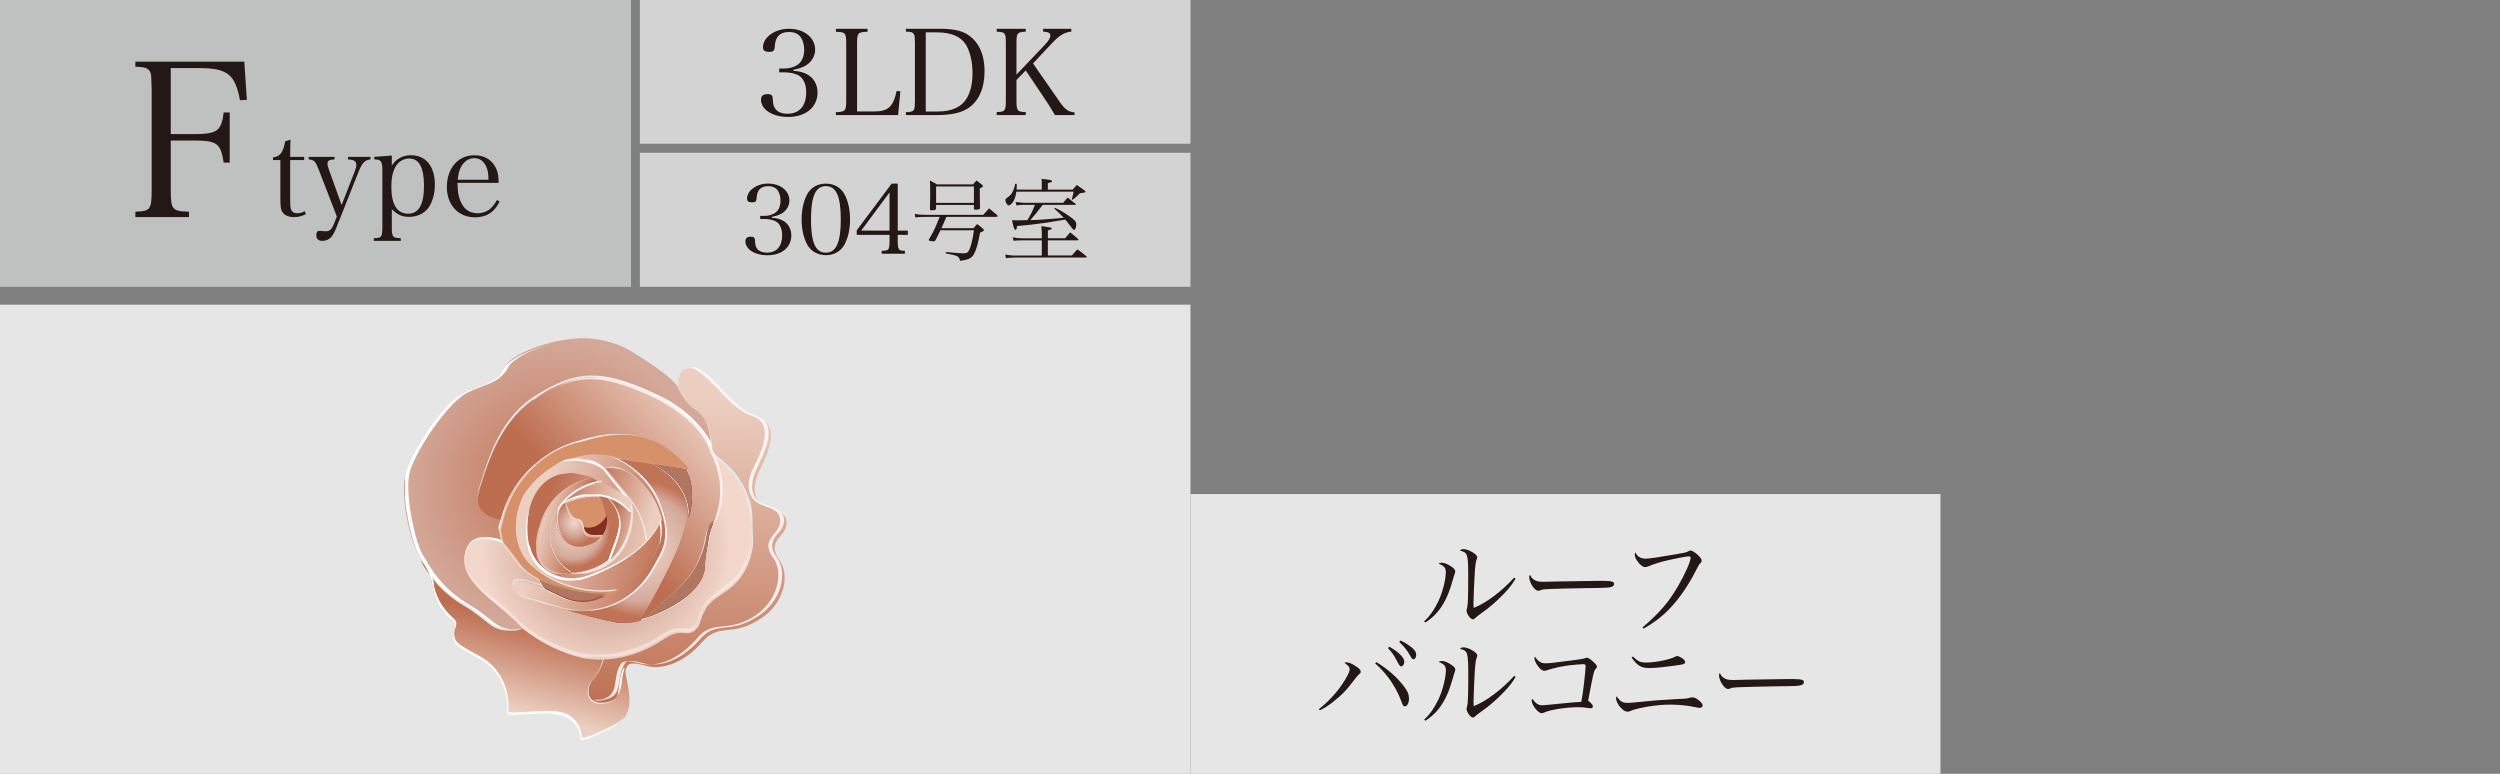 <?xml version="1.0" encoding="UTF-8"?><svg id="_レイヤー_2" xmlns="http://www.w3.org/2000/svg" xmlns:xlink="http://www.w3.org/1999/xlink" viewBox="0 0 198.426 61.417"><rect x="0" y="0" width="198.426" height="61.417" fill="#808080" stroke="none"/><defs><style>.cls-1{fill:url(#_名称未設定グラデーション_14-2);}.cls-2{clip-path:url(#clippath-21);}.cls-3{clip-path:url(#clippath-6);}.cls-4{clip-path:url(#clippath-7);}.cls-5{clip-path:url(#clippath-17);}.cls-6{clip-path:url(#clippath-31);}.cls-7{clip-path:url(#clippath-15);}.cls-8{clip-path:url(#clippath-33);}.cls-9{clip-path:url(#clippath-18);}.cls-10{clip-path:url(#clippath-4);}.cls-11{fill:#bfc0c0;}.cls-12{clip-path:url(#clippath-22);}.cls-13{fill:url(#_名称未設定グラデーション_14-3);}.cls-14{clip-path:url(#clippath-23);}.cls-15{clip-path:url(#clippath-9);}.cls-16{clip-path:url(#clippath-10);}.cls-17{fill:#fff;}.cls-18{clip-path:url(#clippath-25);}.cls-19{clip-path:url(#clippath-27);}.cls-20{opacity:.39;}.cls-21{fill:url(#_名称未設定グラデーション_11);}.cls-22{opacity:.41;}.cls-23{opacity:.48;}.cls-24{clip-path:url(#clippath-11);}.cls-25{fill:none;}.cls-26{fill:#d3d3d4;}.cls-27{fill:url(#_名称未設定グラデーション_14);}.cls-28{fill:url(#_名称未設定グラデーション_15);}.cls-29{clip-path:url(#clippath-28);}.cls-30{clip-path:url(#clippath-1);}.cls-31{fill:url(#_名称未設定グラデーション_7-2);}.cls-32{fill:url(#_名称未設定グラデーション_14-5);}.cls-33{fill:url(#_名称未設定グラデーション_7-4);}.cls-34{fill:url(#_名称未設定グラデーション_14-4);}.cls-35{opacity:.83;}.cls-36{clip-path:url(#clippath-5);}.cls-37{clip-path:url(#clippath-20);}.cls-38{clip-path:url(#clippath-8);}.cls-39{fill:url(#_名称未設定グラデーション_8);}.cls-40{fill:#6d141a;}.cls-41{clip-path:url(#clippath-3);}.cls-42{fill:#231815;}.cls-43{fill:#d6906a;}.cls-44{clip-path:url(#clippath-26);}.cls-45{clip-path:url(#clippath-12);}.cls-46{clip-path:url(#clippath-14);}.cls-47{clip-path:url(#clippath-30);}.cls-48{clip-path:url(#clippath-19);}.cls-49{fill:#b0765f;}.cls-50{clip-path:url(#clippath-32);}.cls-51{fill:url(#_名称未設定グラデーション_10);}.cls-52{opacity:.52;}.cls-53{opacity:.53;}.cls-54{fill:url(#_名称未設定グラデーション_7);}.cls-55{clip-path:url(#clippath-16);}.cls-56{fill:#e6e6e6;}.cls-57{clip-path:url(#clippath-2);}.cls-58{clip-path:url(#clippath-29);}.cls-59{opacity:.7;}.cls-60{fill:#812f1f;}.cls-61{clip-path:url(#clippath-13);}.cls-62{fill:#681218;}.cls-63{fill:url(#_名称未設定グラデーション_7-3);}.cls-64{fill:url(#_名称未設定グラデーション_9);}.cls-65{fill:url(#_名称未設定グラデーション_17);}.cls-66{clip-path:url(#clippath-24);}.cls-67{clip-path:url(#clippath);}.cls-68{fill:url(#_名称未設定グラデーション_7-5);}.cls-69{fill:url(#_名称未設定グラデーション_16);}.cls-70{fill:url(#_名称未設定グラデーション_19);}.cls-71{fill:url(#_名称未設定グラデーション_19-2);}</style><clipPath id="clippath"><path class="cls-25" d="M40.052,29.14c-.7,1.4-1.9,1.3-3.4,2.1s-3.8,4.3-4.4,6.1c-.6,1.8.3,5.7,1,6.7.1.1.1.2.2.3.7,1.5,1.9,2.8,3.4,3.6,1.8,1.1,2.1,1.9,3.4,2,1.3.1,1.3-.2,1.3-.2,0,0-.6-.7-2.2-2-1.6-1.3-3-2.8-2.3-4.3s2.8-.5,2.8-.5c-.2-.3-.2-.7-.3-1.1.1-.3.2-.8.2-.8,0,0-2.4-.2-1.7-2.4.7-2.2,1.6-5.6,4.7-7.4,3-1.8,4.8-2,9-.1,4.2,2,4.7,4.4,4.7,4.4,0,0,0-2.2-1.2-3.1-.7-.4-1.2-1.1-1.5-1.8,0,0-.5-.9-3.9-2.9-1.1-.6-2.4-.9-3.7-.9-2.7.1-5.6,1.3-6.1,2.3Z"/></clipPath><radialGradient id="_名称未設定グラデーション_11" cx="-1777.214" cy="-557.667" fx="-1777.214" fy="-557.667" r=".292" gradientTransform="translate(-27909.932 70430.647) rotate(94.238) scale(40.662)" gradientUnits="userSpaceOnUse"><stop offset="0" stop-color="#c17355"/><stop offset="1" stop-color="#d4a99a"/></radialGradient><clipPath id="clippath-1"><path class="cls-25" d="M53.852,30.84c.3.7.8,1.4,1.5,1.8,1.2.9,1.2,3.1,1.2,3.1,0,.4,1.4.9,2.4,2.7,1,1.8.7,2.6.8,3.9.2,1.7-.6,3.3-1.9,4.3-1.7,1.2-1.7,1.4-2.1,2.2-.3.8-.2,1.3-1.4,1.2-1.1-.1-1.6.7-3,1.3-1.1.5-2.2.7-3.4.8-.1.6-.4,1.2-.8,1.7-.7.7-.7,2.2,1,1.9,1.6-.3.9-1.6,1.6-2.8.1-.3.5-.4,1.5-.1,1.5.4,3.2-.4,4.5-1.9s2.3-.4,4.4-1.7c2.1-1.2,2.6-3.6,1.7-4.8-.9-1.2.1-1.8.4-2.3.3-.6.4-1.4-1.1-1.8-1.5-.4-1.4-1.7-1-2.7s2.1-3.7.1-4.4-2.9-2.9-4.7-3.8c-.2-.1-.5-.2-.7-.2-1.3-.1-1,1.6-1,1.6Z"/></clipPath><linearGradient id="_名称未設定グラデーション_14" x1="-1782.423" y1="-535.433" x2="-1782.131" y2="-535.433" gradientTransform="translate(-61695.853 161250.454) rotate(94.238) scale(92.763)" gradientUnits="userSpaceOnUse"><stop offset="0" stop-color="#eccfc1"/><stop offset=".057" stop-color="#eccfc1"/><stop offset="1" stop-color="#bd6e51"/></linearGradient><clipPath id="clippath-2"><path class="cls-25" d="M34.352,46.74c.2,1,.7,1.9,1.5,2.5.6.4,0,.8.1,1.4.1.6.3.7,2.3,1.8,1.4.9,2.1,2.4,2,4.1-.1.4,1,.1,3.2.1s2.6,1.5,2.6,1.9.3.3,2.4-.7c2.1-1,1.5-2.7,1.2-4.4v-.4c-.7,1.1,0,2.5-1.6,2.8s-1.7-1.2-1-1.9c.4-.5.7-1.1.8-1.7-.6,0-1.1,0-1.7-.1-1.7-.4-3.3-1.2-4.7-2.3,0,0-.1.3-1.3.2-1.3-.1-1.5-.9-3.4-2-1.5-.9-2.6-2.1-3.4-3.6.6.6.9,1.4,1,2.3Z"/></clipPath><linearGradient id="_名称未設定グラデーション_7" x1="-1784.308" y1="-584.756" x2="-1784.015" y2="-584.756" gradientTransform="translate(-25274.65 38909.31) rotate(104.939) scale(24.7)" gradientUnits="userSpaceOnUse"><stop offset="0" stop-color="#bd6e51"/><stop offset=".943" stop-color="#eccfc1"/><stop offset="1" stop-color="#eccfc1"/></linearGradient><clipPath id="clippath-3"><path class="cls-25" d="M57.052,40.44c-.6,1.5-1,3-1.1,4.6-.2,2.8-5.3,4.6-6.9,4.4-1.6-.2-6.7-1.8-7.2-1.9s-1.5-.7-1.1-1.2c.3-.5,2.4.4,2.4.4l-.4-.7c-.6-.3-1.2-.7-1.6-1.2-.6-.8-1.3-1.7-1.3-1.7,0,0-2.1-1-2.8.5-.8,1.5.7,3,2.3,4.3,1.6,1.3,2.2,2,2.2,2,1.4,1.1,3,1.9,4.7,2.3,1.7.3,3.5,0,5-.7,1.4-.6,1.9-1.4,3-1.3,1.1.1,1-.4,1.4-1.2.3-.8.3-1,2.1-2.2,1.4-1,2.1-2.6,1.9-4.3-.1-1.3.2-2.1-.8-3.9-.6-1-1.4-1.8-2.3-2.5.7,1.1.9,2.8.5,4.3Z"/></clipPath><radialGradient id="_名称未設定グラデーション_10" cx="-1775.721" cy="-564.701" fx="-1775.721" fy="-564.701" r=".292" gradientTransform="translate(-23721.483 59235.204) rotate(94.238) scale(34.232)" gradientUnits="userSpaceOnUse"><stop offset="0" stop-color="#c17355"/><stop offset=".482" stop-color="#d4a99a"/><stop offset=".996" stop-color="#f2d7ca"/><stop offset="1" stop-color="#f2d7ca"/></radialGradient><clipPath id="clippath-4"><path class="cls-25" d="M42.752,31.44c-3,1.8-4,5.2-4.7,7.4s1.7,2.4,1.7,2.4c.8-3.1,3.2-5.5,6.3-6.3,4.4-1.3,6.6.2,8,1.7.3.3.5.6.6,1,.5,1.6-.1,4-.9,5.9-1,2.3-2.9,5.6-2.9,5.6.1,0,.3-.1.4-.1,2.2-2.1,3.3-2.7,4.2-4.5.8-1.9.4-2.6,1.3-3.2.1-.3.2-.6.3-.9.4-1.5.2-3.1-.5-4.5,0,0-.1-.1-.1-.2,0,0-.5-2.4-4.7-4.4-1.5-.8-3.1-1.3-4.8-1.4-1.5.1-2.9.6-4.2,1.5Z"/></clipPath><linearGradient id="_名称未設定グラデーション_7-2" x1="-1769.053" y1="-485.872" x2="-1768.761" y2="-485.872" gradientTransform="translate(70944.309 -37488.434) rotate(-43.252) scale(43.726)" xlink:href="#_名称未設定グラデーション_7"/><clipPath id="clippath-5"><path class="cls-25" d="M52.552,40.24c.9,2.7.1,3.6-.6,4.9-1.5,2.7-4.6,4-7.5,3.1,1.5.5,3.1.9,4.6,1.2.6,0,1.2,0,1.8-.2,0,0,1.9-3.3,2.9-5.6.3-.8.6-1.6.8-2.5.2-1.2-.4-3-2.8-4.3l-2.6-.4c1.6.8,2.8,2.1,3.4,3.8Z"/></clipPath><radialGradient id="_名称未設定グラデーション_9" cx="-1895.582" cy="-521.57" fx="-1895.582" fy="-521.57" r=".292" gradientTransform="translate(-23324.032 -21848.782) rotate(-165.061) scale(14.892 29.001)" gradientUnits="userSpaceOnUse"><stop offset="0" stop-color="#d56f69"/><stop offset=".397" stop-color="#b34f52"/><stop offset="1" stop-color="#802f20"/></radialGradient><clipPath id="clippath-6"><path class="cls-25" d="M44.752,36.54c.6-.1,1.2-.1,1.7,0s1.1.3,1.5.6c.6-.1,1.3,0,1.8.3,1.3.5,3.5,3.6,2.5,5.9s-2.7,3.3-4.7,4.1c-1.9.9-3.3-.2-4.5-.7,0,0-2.1-1-2.4-.4-.3.5.7,1.2,1.1,1.2.2,0,1.3.4,2.5.7,2.9.9,6-.4,7.5-3.1.7-1.3,1.6-2.3.6-4.9-.6-1.6-1.8-3-3.4-3.8-.7-.3-1.4-.5-2.2-.5-.5,0-1.3.2-2.0.6Z"/></clipPath><linearGradient id="_名称未設定グラデーション_7-3" x1="-1830.152" y1="-520.906" x2="-1829.86" y2="-520.906" gradientTransform="translate(-60916.538 -36340.183) rotate(-165.061) scale(37.313)" xlink:href="#_名称未設定グラデーション_7"/><clipPath id="clippath-7"><path class="cls-25" d="M43.252,46.74c1.2.5,2.5,1.6,4.5.7.2-.1.3-.1.5-.2-1.8-.1-3.7-.5-5.3-1.3l.3.8Z"/></clipPath><linearGradient id="_名称未設定グラデーション_8" x1="-1873.321" y1="-522.598" x2="-1873.029" y2="-522.598" gradientTransform="translate(-31385.051 -18487.652) rotate(-165.06) scale(18.763)" gradientUnits="userSpaceOnUse"><stop offset="0" stop-color="#b34f52"/><stop offset="1" stop-color="#802f20"/></linearGradient><clipPath id="clippath-8"><path class="cls-25" d="M44.752,36.54c-1.2.6-2.2,1.4-3,2.5-.9,1.2-1.4,4.2.4,5.8,2,1.6,4.5,2.3,7,1.9,1.4-.7,2.5-1.9,3.1-3.4.3-.7.3-1.4.1-2.1-1.1,2.7-4.9,4.2-6.3,4.6-1.8.4-3.7-.7-4.1-2.5v-.2c-.4-2.3.4-4.8,2.5-5.4,2.2-.6,5.3,1.8,5.3,1.8l-1.8-2.4c-.4-.4-.9-.6-1.5-.6-.3,0-.6-.1-.9-.1-.2,0-.5,0-.8.1Z"/></clipPath><linearGradient id="_名称未設定グラデーション_7-4" x1="-1827.525" y1="-520.81" x2="-1827.232" y2="-520.81" gradientTransform="translate(-64792.384 -38682.497) rotate(-165.061) scale(39.746)" xlink:href="#_名称未設定グラデーション_7"/><clipPath id="clippath-9"><path class="cls-25" d="M47.952,37.14l1.9,2.3c.8,1,1.3,2.3,1.4,3.6.5-.5,1-1.1,1.3-1.8-.4-1.6-1.3-2.9-2.7-3.8-.5-.2-1-.3-1.5-.3h-.4Z"/></clipPath><linearGradient id="_名称未設定グラデーション_14-2" x1="-1874.084" y1="-523.645" x2="-1873.792" y2="-523.645" gradientTransform="translate(-30990.999 -18282.344) rotate(-165.06) scale(18.525)" xlink:href="#_名称未設定グラデーション_14"/><clipPath id="clippath-10"><path class="cls-25" d="M44.452,37.64c-2.2.6-2.9,3.2-2.5,5.4.3,1.9,2.1,3.1,4,2.8h.2c1.9-.6,3.6-1.5,5.1-2.8-.1-1.1-.4-2.2-1.1-3.1.2,1.7-.4,5.2-4.3,5.6-3.9.4-3-3.1-2.7-3.9.5-1.9,2-3.3,4-3.7-.6-.2-1.1-.3-1.7-.4-.5,0-.7.1-1,.1Z"/></clipPath><linearGradient id="_名称未設定グラデーション_14-3" x1="-1836.616" y1="-521.26" x2="-1836.323" y2="-521.26" gradientTransform="translate(-53305.774 -31744.038) rotate(-165.061) scale(32.532)" xlink:href="#_名称未設定グラデーション_14"/><clipPath id="clippath-11"><path class="cls-25" d="M43.052,41.54c-.3.8-1.2,4.2,2.4,4-1.7-1-2.3-3.2-1.3-4.9.8-1.3,2.1-2.2,3.6-2.3-.3-.1-.5-.3-.8-.4-1.9.4-3.4,1.8-3.9,3.6Z"/></clipPath><linearGradient id="_名称未設定グラデーション_7-5" x1="-1912.596" y1="-525.357" x2="-1912.304" y2="-525.357" gradientTransform="translate(-22128.908 -12915.479) rotate(-165.06) scale(12.949)" xlink:href="#_名称未設定グラデーション_7"/><clipPath id="clippath-12"><path class="cls-25" d="M44.652,40.04c2.4-1.3,4.4-.6,5.5.7v-.8c-.1-.1-.2-.3-.3-.4-.6-.5-1.3-.9-2-1.2-1.3.1-2.4.7-3.2,1.7Z"/></clipPath><linearGradient id="_名称未設定グラデーション_14-4" x1="-1873.511" y1="-523.587" x2="-1873.219" y2="-523.587" gradientTransform="translate(-31303.111 -18467.734) rotate(-165.06) scale(18.716)" xlink:href="#_名称未設定グラデーション_14"/><clipPath id="clippath-13"><path class="cls-25" d="M48.352,44.54c1.1-1,1.8-2.4,1.8-3.9-.5-.6-1.2-1-1.9-1.2,1.7,1.8.7,3,.1,5.1Z"/></clipPath><linearGradient id="_名称未設定グラデーション_14-5" x1="-1994.77" y1="-529.849" x2="-1994.477" y2="-529.849" gradientTransform="translate(-13904.743 -7954.4) rotate(-165.061) scale(7.793)" xlink:href="#_名称未設定グラデーション_14"/><clipPath id="clippath-14"><path class="cls-25" d="M46.752,43.24c-2.1.8-3-1.7-2.4-3-1.2,1.7-.8,4,.9,5.1l.1.1h.3c.9-.1,1.8-.4,2.6-1,.7-2.1,1.6-3.3-.1-5-.2-.1-.4-.1-.6-.1.7,1.3,1,3.3-.8,3.9Z"/></clipPath><radialGradient id="_名称未設定グラデーション_15" cx="-1947.249" cy="-527.113" fx="-1947.249" fy="-527.113" r=".292" gradientTransform="translate(-17675.199 -10224.759) rotate(-165.06) scale(10.152)" gradientUnits="userSpaceOnUse"><stop offset="0" stop-color="#802f20"/><stop offset=".101" stop-color="#802f20"/><stop offset=".251" stop-color="#913524"/><stop offset=".577" stop-color="#b03e2f"/><stop offset=".838" stop-color="#c54435"/><stop offset="1" stop-color="#cb4837"/></radialGradient><clipPath id="clippath-15"><path class="cls-25" d="M44.652,40.04c-.1.1-.1.2-.2.3-.6,1.3.3,3.8,2.4,3,.4-.1.8-.4,1-.8-.8,0-1.3,0-1.5-.6-.1-.6-.2-.6-.7-.8-.5-.1-.7-1.3-.7-1.3-.1.1-.2.1-.3.2Z"/></clipPath><radialGradient id="_名称未設定グラデーション_16" cx="-2053.491" cy="-532.931" fx="-2053.491" fy="-532.931" r=".292" gradientTransform="translate(-11239.614 -6340.282) rotate(-165.06) scale(6.111)" gradientUnits="userSpaceOnUse"><stop offset="0" stop-color="#f2d7ca"/><stop offset=".004" stop-color="#f2d7ca"/><stop offset=".518" stop-color="#d4a99a"/><stop offset="1" stop-color="#c17355"/></radialGradient><clipPath id="clippath-16"><path class="cls-25" d="M46.352,41.84c.1.6.6.7,1.5.6.3-.5.4-1,.3-1.5-.4.7-1.1,1.1-1.8.9Z"/></clipPath><linearGradient id="_名称未設定グラデーション_17" x1="-2070.293" y1="-534.119" x2="-2070.001" y2="-534.119" gradientTransform="translate(-10629.509 -5976.111) rotate(-165.06) scale(5.733)" gradientUnits="userSpaceOnUse"><stop offset="0" stop-color="#e3a3ab"/><stop offset="1" stop-color="#cb4837"/></linearGradient><clipPath id="clippath-17"><rect class="cls-25" x="32.152" y="27.24" width="24.4" height="22.7"/></clipPath><clipPath id="clippath-18"><rect class="cls-25" x="47.152" y="29.14" width="15.1" height="26.7"/></clipPath><clipPath id="clippath-19"><rect class="cls-25" x="33.452" y="44.34" width="16.1" height="14.4"/></clipPath><clipPath id="clippath-20"><rect class="cls-25" x="36.952" y="39.24" width="22.7" height="12.9"/></clipPath><clipPath id="clippath-21"><rect class="cls-25" x="36.952" y="39.24" width="22.7" height="12.9"/></clipPath><clipPath id="clippath-22"><rect class="cls-25" x="39.752" y="29.94" width="17.6" height="19.1"/></clipPath><clipPath id="clippath-23"><path class="cls-25" d="M52.552,40.24c.9,2.7.1,3.6-.6,4.9-1.5,2.7-4.6,4-7.5,3.1,1.5.5,3.1.9,4.6,1.2.6,0,1.2,0,1.8-.2,0,0,1.9-3.3,2.9-5.6.3-.8.6-1.6.8-2.5.2-1.2-.4-3-2.8-4.3l-2.6-.4c1.6.8,2.8,2.1,3.4,3.8Z"/></clipPath><radialGradient id="_名称未設定グラデーション_19" cx="-1874.668" cy="-523.275" fx="-1874.668" fy="-523.275" r=".292" gradientTransform="translate(-30883.902 -18204.117) rotate(-165.061) scale(18.453)" gradientUnits="userSpaceOnUse"><stop offset="0" stop-color="#f2d7ca"/><stop offset=".004" stop-color="#f2d7ca"/><stop offset=".775" stop-color="#d4a99a"/><stop offset="1" stop-color="#c17355"/></radialGradient><clipPath id="clippath-24"><rect class="cls-25" x="40.952" y="36.34" width="12.1" height="12.1"/></clipPath><clipPath id="clippath-25"><rect class="cls-25" x="39.552" y="34.44" width="14.9" height="12.8"/></clipPath><clipPath id="clippath-26"><rect class="cls-25" x="41.152" y="36.44" width="11.4" height="9.6"/></clipPath><clipPath id="clippath-27"><rect class="cls-25" x="47.952" y="37.14" width="3.4" height="5.9"/></clipPath><clipPath id="clippath-28"><rect class="cls-25" x="42.552" y="37.84" width="7.8" height="7.7"/></clipPath><clipPath id="clippath-29"><rect class="cls-25" x="43.552" y="38.14" width="4.3" height="7.4"/></clipPath><clipPath id="clippath-30"><rect class="cls-25" x="48.252" y="39.54" width="1.1" height="5"/></clipPath><clipPath id="clippath-31"><path class="cls-25" d="M46.752,43.24c-2.1.8-3-1.7-2.4-3-1.2,1.7-.8,4,.9,5.1l.1.1h.3c.9-.1,1.8-.4,2.6-1,.7-2.1,1.6-3.3-.1-5-.2-.1-.4-.1-.6-.1.7,1.3,1,3.3-.8,3.9Z"/></clipPath><radialGradient id="_名称未設定グラデーション_19-2" cx="-1947.249" cy="-527.113" fx="-1947.249" fy="-527.113" r=".292" gradientTransform="translate(-17675.199 -10224.759) rotate(-165.06) scale(10.152)" xlink:href="#_名称未設定グラデーション_19"/><clipPath id="clippath-32"><rect class="cls-25" x="44.552" y="39.84" width="3.2" height="3.1"/></clipPath><clipPath id="clippath-33"><rect class="cls-25" x="44.652" y="39.24" width="5.5" height="1.4"/></clipPath></defs><g id="_価格と返済例"><rect class="cls-25" x="103.938" y="24.181" width="94.488" height="37.236"/><rect class="cls-56" y="24.181" width="94.488" height="37.236"/><rect class="cls-26" x="50.787" width="43.701" height="11.409"/><rect class="cls-26" x="50.787" y="12.126" width="43.701" height="10.638"/><rect class="cls-11" width="50.079" height="22.764"/><path class="cls-42" d="M62.979,5.619c.473.038.756.113,1.059.264.538.284.85.812.85,1.464,0,1.162-.936,1.936-2.343,1.936-1.228,0-2.144-.585-2.144-1.37,0-.302.17-.444.538-.444.274,0,.378.095.396.359.02.463.066.643.236.85.189.227.52.35.936.35.935,0,1.482-.624,1.482-1.691,0-.661-.227-1.152-.633-1.369-.273-.142-.671-.227-1.096-.227h-.415v-.302h.415c.378,0,.756-.104,1.029-.283.35-.236.539-.661.539-1.2,0-.368-.085-.699-.236-.944-.198-.321-.51-.472-.982-.472-.708,0-1.067.368-1.114,1.124-.02.359-.104.453-.435.453-.35,0-.501-.104-.501-.359,0-.803.936-1.474,2.06-1.474,1.199,0,2.078.699,2.078,1.653,0,.529-.293,1.001-.775,1.284-.264.142-.519.227-.944.312v.085Z"/><path class="cls-42" d="M66.344,8.905c.756-.028.821-.094.821-.963V3.484c0-.878-.057-.935-.821-.963v-.236h2.513v.236c-.775.028-.832.085-.832.963v5.365h1.332c1.134,0,1.54-.368,1.813-1.634l.293.038-.18,1.88h-4.939v-.227Z"/><path class="cls-42" d="M71.9,8.905c.321,0,.51-.047.595-.142.104-.113.104-.123.123-.831V3.484c-.019-.604-.019-.614-.047-.699-.066-.199-.236-.274-.671-.274v-.227h2.663c.974,0,1.653.123,2.116.388.963.547,1.464,1.577,1.464,2.994,0,1.351-.463,2.38-1.322,2.938-.576.369-1.351.529-2.493.529h-2.428v-.227ZM74.441,8.849c.926,0,1.652-.264,2.078-.755.434-.5.67-1.285.67-2.267,0-.907-.18-1.69-.51-2.257-.396-.661-1.171-1.001-2.305-1.001h-.897v6.281h.964Z"/><path class="cls-42" d="M80.677,7.933c0,.869.057.944.736.963v.236h-2.305v-.236c.671-.019.728-.085.728-.963V3.484c0-.878-.047-.935-.728-.973v-.227h2.305v.227c-.689.038-.736.094-.736.973v2.437l2.248-2.361c.293-.302.443-.557.443-.728,0-.208-.16-.302-.576-.321v-.227h2.239v.227c-.529.038-.964.302-1.597.982l-1.445,1.54,2.153,3.098c.397.557.643.737,1.144.793v.208h-1.559c-.265-.463-.444-.756-.681-1.105l-1.634-2.437-.736.755v1.587Z"/><path class="cls-42" d="M61.259,17.283c.384.031.614.092.859.215.438.23.69.66.69,1.189,0,.944-.76,1.574-1.903,1.574-.997,0-1.742-.476-1.742-1.113,0-.246.139-.361.438-.361.223,0,.308.077.322.291.016.376.054.522.192.691.153.184.422.284.76.284.76,0,1.205-.506,1.205-1.374,0-.538-.185-.937-.515-1.113-.223-.115-.545-.185-.89-.185h-.338v-.246h.338c.307,0,.613-.084.836-.23.284-.192.438-.538.438-.975,0-.299-.069-.568-.191-.767-.161-.261-.415-.384-.799-.384-.575,0-.867.299-.905.913-.016.291-.085.369-.354.369-.283,0-.406-.084-.406-.292,0-.652.76-1.197,1.673-1.197.975,0,1.688.568,1.688,1.343,0,.43-.237.813-.629,1.044-.215.115-.422.184-.768.253v.069Z"/><path class="cls-42" d="M64.062,15.426c.283-.537.836-.852,1.488-.852.646,0,1.197.315,1.481.852.284.522.438,1.228.438,1.988s-.153,1.458-.438,1.988c-.284.538-.836.852-1.481.852-.652,0-1.205-.322-1.488-.852-.284-.529-.438-1.235-.438-1.988,0-.76.153-1.451.438-1.988ZM65.55,20.054c.821,0,1.183-.806,1.183-2.64s-.361-2.64-1.183-2.64-1.182.813-1.182,2.648c0,1.827.36,2.632,1.182,2.632Z"/><path class="cls-42" d="M71.254,19.194c0,.368.038.553.139.629.068.062.13.077.43.084v.23h-1.843v-.23c.338-.008.399-.023.484-.084.1-.077.138-.261.138-.629v-.553h-2.602v-.361l2.771-3.707h.483v3.73h.798v.338h-.798v.553ZM70.602,15.273l-2.249,3.031h2.249v-3.031Z"/><path class="cls-42" d="M73.526,17.215c-.403,0-.623.007-.878.042l-.042-.283c.318.064.503.078.92.078h4.518c.198-.233.255-.297.46-.517.283.233.368.304.645.545.021.028.035.057.035.071,0,.036-.05.064-.099.064h-3.965q-.27.623-.396.899h2.541c.128-.149.163-.191.291-.333.219.163.283.212.46.368.063.07.078.092.078.12,0,.05-.064.092-.305.198-.148.821-.305,1.388-.488,1.706-.106.191-.255.319-.468.396-.155.057-.283.085-.63.135-.092-.375-.148-.403-1.147-.595l.021-.106c.488.05,1.091.092,1.31.1h.121c.127,0,.255-.036.312-.1.177-.184.389-.941.481-1.728h-2.655c-.1.206-.17.34-.39.779-.05.078-.092.106-.148.106-.063,0-.27-.028-.326-.049-.042-.015-.07-.036-.07-.064,0-.014.007-.028.014-.049.361-.595.453-.786.857-1.784h-1.056ZM74.298,16.542c-.008.12-.085.148-.383.148-.078,0-.099-.021-.106-.078.015-.531.021-.779.021-1.09,0-.396-.007-.871-.021-1.196.234.127.319.17.574.312h2.839c.12-.142.163-.185.297-.312.191.148.248.198.425.34.05.049.071.078.071.113,0,.057-.035.078-.248.177v.312c0,.46,0,.503.021,1.218-.007.113-.057.142-.233.148-.064.007-.106.007-.121.007h-.021c-.085,0-.106-.021-.113-.099v-.276h-3.002v.276ZM74.298,16.103h3.002v-1.303h-3.002v1.303Z"/><path class="cls-42" d="M84.535,18.914c.163-.198.22-.262.404-.475.283.227.368.297.63.531.021.028.028.049.028.063,0,.021-.028.042-.063.042h-2.365v1.204h1.904c.185-.212.241-.283.446-.488.298.219.39.29.687.531.036.028.057.057.057.078,0,.021-.028.043-.057.043h-5.749c-.134,0-.488.028-.608.049l-.071-.283c.531.071.553.071.68.071h2.23v-1.204h-1.649c-.156,0-.29.007-.588.036l-.078-.276c.206.042.531.078.68.078h1.636v-.27c0-.205-.007-.368-.035-.701.778.113.828.127.828.191,0,.05-.042.071-.312.156v.623h1.366ZM82.687,15.048v-.333c0-.269,0-.333-.021-.517.68.064.836.1.836.185,0,.021-.028.057-.057.07-.035.015-.128.043-.276.085v.51h1.969q.148-.17.325-.368c.29.191.375.255.645.46.035.021.05.042.05.071,0,.014-.015.035-.028.05-.021.014-.093.028-.185.042-.092.015-.17.021-.233.036-.057.057-.1.099-.128.127-.219.205-.255.241-.445.39l-.071-.043c.085-.283.106-.375.148-.602h-4.545c-.05.34-.113.545-.233.765-.1.177-.283.333-.383.333-.099,0-.255-.262-.255-.425,0-.071.021-.106.1-.163.29-.212.354-.283.445-.453.121-.227.191-.425.227-.68h.121c.007.071.007.127.007.163,0,.113,0,.17-.015.297h2.004ZM81.25,16.259c-.198,0-.312.007-.566.05l-.077-.276q.134.014.644.063h3.137c.148-.191.198-.24.354-.417.247.198.34.269.615.496.021.021.036.035.036.05,0,.021-.021.035-.043.035h-2.591q-.623.828-.984,1.211c.793-.021,1.268-.057,2.655-.185-.27-.29-.433-.446-.751-.729l.043-.064c.325.135.46.213.927.51.319.213.574.404.673.524.071.085.1.17.1.29,0,.241-.085.439-.185.439q-.05,0-.39-.453c-.184-.248-.205-.269-.29-.375-.821.135-1.381.227-1.558.255-.708.1-1.741.22-2.279.255-.015.22-.05.305-.121.305-.099,0-.162-.198-.269-.771.148.014.255.021.39.021.049,0,.105,0,.198-.007.063,0,.085,0,.63-.014.318-.545.375-.659.595-1.211h-.893Z"/><path class="cls-42" d="M13.553,15.066c0,1.565.102,1.701,1.446,1.735v.425h-4.254v-.425c1.191-.034,1.293-.17,1.293-1.735V7.053c-.034-1.089-.034-1.106-.085-1.259-.119-.357-.425-.493-1.208-.493v-.409h8.644l.204,3.029-.545.034c-.392-2.076-1.004-2.552-3.283-2.552h-2.212v5.24h1.82c1.871,0,2.194-.238,2.382-1.719h.477v3.981h-.477c-.238-1.531-.527-1.752-2.382-1.752h-1.82v3.913Z"/><path class="cls-42" d="M23.031,15.813c0,.547.028.788.121.917.092.13.24.195.453.195.204,0,.38-.046.584-.167l.083.241c-.306.158-.602.232-.936.232-.453,0-.796-.158-.954-.454-.102-.185-.129-.389-.129-1.074v-3.001h-.584v-.213c.547-.046.824-.408.964-1.278l.426-.121c-.019.398-.028.75-.028,1.362h1.111v.25h-1.111v3.112Z"/><path class="cls-42" d="M28.162,13.581c.093-.231.121-.352.121-.491,0-.296-.186-.417-.667-.436v-.204h1.787v.204c-.444.037-.667.269-.963,1.028l-1.77,4.455c-.11.269-.25.528-.37.666-.157.195-.436.315-.704.315-.333,0-.49-.148-.49-.472,0-.213.083-.324.259-.324.037,0,.084,0,.139.009.204.019.269.028.334.028.333,0,.491-.148.694-.648l.204-.528-1.408-3.64c-.287-.75-.38-.852-.824-.889v-.204h2.047v.204c-.407.009-.556.093-.556.334,0,.139.028.231.13.528l.991,2.76,1.046-2.695Z"/><path class="cls-42" d="M31.097,13.146c.352-.546.871-.824,1.519-.824,1.186,0,1.899.88,1.899,2.334,0,.723-.186,1.38-.519,1.843-.334.454-.898.713-1.528.713-.547,0-.861-.139-1.371-.602v1.352c0,.861.046.917.713.945v.213h-2.14v-.213c.63-.019.677-.084.677-.945v-4.474c0-.694-.111-.834-.64-.834v-.204l1.39-.102v.796ZM32.394,16.962c.843,0,1.26-.741,1.26-2.205s-.39-2.177-1.177-2.177c-.426,0-.833.232-1.056.602-.241.398-.361.926-.361,1.621,0,1.436.454,2.158,1.334,2.158Z"/><path class="cls-42" d="M36.311,14.517c.009.639.064,1.009.213,1.389.269.686.722,1.019,1.389,1.019.658,0,1.158-.343,1.528-1.047l.213.121c-.416.852-1.046,1.25-1.954,1.25-1.324,0-2.232-.982-2.232-2.399,0-1.5.89-2.529,2.195-2.529.843,0,1.482.426,1.77,1.176.093.25.13.473.148,1.019h-3.27ZM38.774,14.267c-.009-.491-.055-.76-.176-1.028-.203-.454-.519-.686-.954-.686-.444,0-.814.25-1.064.723-.14.269-.195.509-.25.991h2.444Z"/><rect class="cls-56" x="94.488" y="39.214" width="59.528" height="22.204"/><path class="cls-42" d="M113.031,49.321c.468-.434.808-.926,1.139-1.615.323-.671.587-1.717.587-2.303,0-.332-.145-.501-.578-.663.094-.06.136-.076.229-.076.187,0,.391.068.638.212.314.187.459.332.459.467,0,.068-.018.136-.11.391q-.009.034-.086.297c-.271.893-.348,1.105-.577,1.564-.408.807-.884,1.351-1.606,1.819l-.094-.094ZM120.29,45.93c-.264.451-.485.731-.927,1.198-.493.527-1.275,1.207-1.802,1.556-.162.11-.408.306-.484.382-.068.068-.11.093-.17.093-.196,0-.511-.442-.511-.705,0-.017.018-.102.06-.264.052-.195.077-.952.077-2.303,0-1.929-.034-2.04-.654-2.176.085-.102.145-.127.271-.127.204,0,.468.093.748.264.246.153.349.272.349.391,0,.042-.009.077-.068.229-.042.11-.085.399-.119.833-.033.357-.11,2.235-.11,2.558,0,.111,0,.204.018.391.985-.382,2.235-1.326,3.212-2.405l.111.085Z"/><path class="cls-42" d="M121.705,45.973c.213.162.374.204.824.204q.094,0,1.046-.025c.331-.009,3.034-.051,3.314-.051.765,0,.952.017,1.104.077.085.042.119.093.119.17,0,.102-.076.195-.195.229-.229.077-.434.085-2.04.102-.79.008-2.736.06-3.034.076-.399.026-.476.034-.611.111-.034.008-.094.025-.128.025-.127,0-.264-.093-.408-.28-.178-.221-.322-.578-.322-.782,0-.119.008-.136.067-.195.103.195.145.255.264.34Z"/><path class="cls-42" d="M130.37,49.797c1.334-1.139,2.065-1.989,2.805-3.255.553-.952,1.012-1.98,1.012-2.269,0-.085-.043-.11-.17-.11-.162,0-.952.144-1.573.289-.637.145-1.181.314-1.555.476-.128.06-.229.085-.314.085-.17,0-.399-.17-.604-.459-.145-.195-.221-.382-.221-.527,0-.06.008-.093.059-.178.137.323.426.493.8.493.28,0,.977-.102,2.413-.349.748-.127.808-.144.986-.238q.102-.06.17-.06c.127,0,.365.153.62.391.179.178.264.306.264.408,0,.085-.017.119-.119.229-.11.119-.145.17-.289.468-.688,1.385-1.555,2.592-2.456,3.442-.535.493-1.037.858-1.751,1.267l-.076-.102Z"/><path class="cls-42" d="M104.684,56.284c.833-.654,1.572-1.487,2.091-2.354.264-.451.349-.654.349-.841,0-.136-.11-.272-.425-.485.094-.025.136-.034.188-.034.152,0,.45.119.696.289.298.187.417.323.417.459,0,.085-.018.102-.188.255-.076.068-.11.11-.271.323-.706.926-.995,1.232-1.794,1.861-.391.297-.645.459-.994.621l-.068-.094ZM109.24,52.553c.893.527,1.7,1.25,2.235,1.98.264.357.357.595.357.901,0,.357-.137.629-.323.629-.119,0-.161-.051-.28-.391-.425-1.147-1.139-2.193-2.082-3.017l.093-.102ZM110.277,51.329c.314.179.544.34.757.527.306.28.425.476.425.68s-.119.357-.264.357q-.11,0-.383-.552c-.145-.297-.416-.671-.646-.893l.11-.119ZM111.152,50.836c.307.136.553.289.808.484.332.247.442.425.442.654,0,.204-.085.349-.213.349-.076,0-.127-.042-.195-.162-.298-.535-.468-.756-.935-1.207l.093-.119Z"/><path class="cls-42" d="M113.036,57.117c.467-.434.807-.926,1.139-1.615.322-.671.586-1.717.586-2.303,0-.332-.145-.501-.578-.663.094-.06.137-.076.229-.076.188,0,.392.068.638.212.314.187.459.332.459.467,0,.068-.017.136-.11.391q-.009.034-.085.297c-.272.893-.349,1.105-.578,1.564-.408.807-.884,1.351-1.606,1.819l-.093-.094ZM120.294,53.726c-.264.451-.484.731-.927,1.198-.492.527-1.274,1.207-1.802,1.556-.161.11-.407.306-.484.382-.067.068-.11.093-.17.093-.195,0-.51-.442-.51-.705,0-.017.017-.102.06-.264.051-.195.076-.952.076-2.303,0-1.929-.034-2.04-.654-2.176.085-.102.145-.127.272-.127.203,0,.467.093.747.264.247.153.349.272.349.391,0,.042-.008.077-.067.229-.043.11-.085.399-.119.833-.034.357-.11,2.235-.11,2.558,0,.111,0,.204.017.391.986-.382,2.235-1.326,3.213-2.405l.11.085Z"/><path class="cls-42" d="M122.193,52.51c.145.102.264.136.484.136.17,0,.34-.008.595-.042q2.32-.272,2.517-.357c.076-.034.127-.051.161-.051.085,0,.28.119.493.314.204.179.306.314.306.408,0,.06-.025.094-.085.153-.153.153-.188.289-.612,2.541.034.025.06.051.077.06.229.195.297.289.297.408,0,.085-.067.136-.187.136q-.051,0-.221-.025c-.222-.042-.477-.06-.748-.06-.986,0-2.253.204-2.737.434-.051.025-.127.042-.17.042-.28,0-.79-.646-.79-.995,0-.042.008-.076.042-.153.272.374.484.519.791.519.085,0,.289-.017.441-.034.28-.025.68-.068,1.207-.119.739-.076.748-.076,1.453-.119.085-.408.137-.756.229-1.556.043-.348.119-1.173.119-1.283,0-.119-.06-.153-.238-.153-.144,0-.79.06-1.139.102-.611.085-1.147.204-1.751.399-.051.017-.102.025-.161.025-.17,0-.356-.153-.561-.459-.128-.195-.213-.399-.213-.519,0-.034.009-.076.043-.145.11.179.212.289.356.391Z"/><path class="cls-42" d="M129.217,55.791c.128,0,.349-.017.723-.06,1.249-.127,1.988-.187,3.034-.238.799-.034.85-.034,1.147-.111.102-.025.179-.034.23-.034.264,0,.79.433.79.646,0,.11-.093.187-.237.187-.068,0-.094,0-.426-.068-.577-.127-1.258-.187-1.979-.187-.97,0-2.457.238-3.061.493-.136.06-.17.068-.263.068-.204,0-.451-.178-.672-.484-.145-.204-.238-.434-.238-.578q0-.042.052-.161c.289.425.467.527.9.527ZM129.609,52.111c.391.382.586.476,1.036.476.731,0,1.887-.229,2.338-.476.067-.034.102-.042.136-.042.102,0,.298.102.468.229.118.093.161.162.161.255,0,.136-.11.179-.544.238-1.122.162-1.827.229-2.312.229-.638,0-.927-.178-1.395-.833l.111-.077Z"/><path class="cls-42" d="M136.77,53.768c.213.162.374.204.824.204q.094,0,1.046-.025c.331-.009,3.034-.051,3.314-.051.765,0,.952.017,1.104.077.085.042.119.093.119.17,0,.102-.076.195-.195.229-.229.077-.434.085-2.04.102-.79.008-2.736.06-3.034.076-.399.026-.476.034-.611.111-.034.008-.094.025-.128.025-.127,0-.264-.094-.408-.28-.178-.221-.322-.578-.322-.782,0-.119.008-.136.067-.195.103.195.145.255.264.34Z"/><g id="_レイヤー_2-2"><g id="_価格と返済例-2"><g class="cls-67"><polygon class="cls-21" points="30.052 49.94 31.852 25.14 58.252 27.04 56.352 51.94 30.052 49.94"/></g><g class="cls-30"><polygon class="cls-27" points="44.352 55.84 46.452 27.94 64.552 29.24 62.452 57.24 44.352 55.84"/></g><g class="cls-57"><polygon class="cls-54" points="29.852 57.94 34.552 40.04 54.152 45.24 49.352 63.14 29.852 57.94"/></g><g class="cls-41"><polygon class="cls-51" points="35.052 52.34 36.452 34.14 61.052 35.94 59.752 54.14 35.052 52.34"/></g><g class="cls-10"><polygon class="cls-31" points="27.752 38.94 48.052 19.94 67.152 40.14 46.852 59.24 27.752 38.94"/></g><path class="cls-62" d="M55.452,44.54c-.9,1.9-2,2.4-4.2,4.5,2-.7,4.6-2.1,4.7-4.1,0-.8.2-1.5.3-2.3.1-.5.3-.9.4-1.3-.8.6-.3,1.3-1.2,3.2"/><g class="cls-36"><polygon class="cls-64" points="41.152 48.64 45.152 33.84 58.052 37.24 54.152 52.04 41.152 48.64"/></g><path class="cls-40" d="M54.652,41.14c.4-1.3.4-2.7-.2-3.9l-2.6-.4c2.3,1.2,3,3,2.8,4.3"/><g class="cls-3"><polygon class="cls-63" points="37.252 48.04 41.352 32.64 56.752 36.84 52.652 52.14 37.252 48.04"/></g><g class="cls-4"><polygon class="cls-39" points="42.252 48.14 43.152 44.64 48.652 46.14 47.752 49.64 42.252 48.14"/></g><path class="cls-43" d="M39.852,41.24s-.1.5-.2.8c0,.4.1.7.3,1.1,0,0,.7.9,1.3,1.7.4.5,1,.9,1.6,1.2,1.7.8,3.5,1.2,5.3,1.3.4-.2.7-.3,1.1-.5-2.5.4-5.1-.2-7-1.9-1.8-1.6-1.4-4.6-.4-5.8.8-1.1,1.8-2,3-2.5,1.4-.7,3-.8,4.5-.1l5.3.7c-.1-.2-.2-.4-.4-.5-1.4-1.5-3.6-3.1-8-1.7-3.2.6-5.7,3.1-6.4,6.2"/><g class="cls-38"><polygon class="cls-33" points="37.652 46.44 41.152 33.44 55.252 37.14 51.752 50.14 37.652 46.44"/></g><g class="cls-15"><polygon class="cls-1" points="46.452 42.64 48.252 35.94 53.952 37.54 52.152 44.14 46.452 42.64"/></g><g class="cls-16"><polygon class="cls-13" points="39.352 45.64 42.152 35.14 53.352 38.14 50.552 48.64 39.352 45.64"/></g><g class="cls-24"><polygon class="cls-68" points="39.952 45.24 42.252 36.44 49.752 38.44 47.452 47.24 39.952 45.24"/></g><g class="cls-45"><polygon class="cls-34" points="44.052 40.54 44.952 36.94 50.752 38.44 49.752 42.04 44.052 40.54"/></g><g class="cls-61"><polygon class="cls-32" points="46.952 44.24 48.352 39.04 51.352 39.84 49.952 45.04 46.952 44.24"/></g><g class="cls-46"><polygon class="cls-28" points="41.452 45.14 43.452 37.64 51.452 39.84 49.452 47.24 41.452 45.14"/></g><g class="cls-7"><polygon class="cls-69" points="42.752 43.74 44.052 38.84 48.852 40.14 47.552 45.04 42.752 43.74"/></g><path class="cls-43" d="M45.652,41.14c.5.1.6.1.7.8.7.1,1.5-.2,1.8-.9-.1-.5-.2-1.1-.5-1.6-.9-.1-1.8.1-2.7.5,0-.1.2,1,.7,1.2"/><g class="cls-55"><polygon class="cls-65" points="45.952 42.44 46.452 40.54 48.552 41.04 48.052 42.94 45.952 42.44"/></g><g class="cls-5"><path class="cls-17" d="M38.152,42.74c.6-.1,1.2.1,1.7.3,0,0,0-.1-.1-.2-.5-.2-1.1-.2-1.6-.1"/><path class="cls-17" d="M51.952,31.24c-2.8-1.3-4.5-1.6-6.2-1.2,1.7-.4,3.3,0,6,1.2,4.2,2,4.7,4.4,4.7,4.4,0-.2,0-.5-.1-.7-1-1.6-2.5-2.9-4.4-3.7"/><path class="cls-17" d="M33.252,44.04c.1.1.1.2.2.3h0c.7,1.5,1.9,2.8,3.4,3.6,1.8,1.1,2.1,1.9,3.4,2,.4.1.8.1,1.2,0h-.9c-1.3-.1-1.5-.9-3.4-2-1.5-.9-2.6-2.1-3.4-3.6h0c-.1-.1-.1-.2-.2-.3-.6-1-1.5-5-1-6.7.6-1.8,2.9-5.2,4.4-6.1,1.5-.8,2.6-.7,3.4-2.1.3-.6,1.7-1.4,3.4-1.8-1.8.4-3.3,1.2-3.7,1.8-.7,1.4-1.9,1.3-3.4,2.1s-3.8,4.3-4.4,6.1c-.5,1.7.4,5.7,1,6.7"/></g><g class="cls-35"><g class="cls-9"><path class="cls-17" d="M55.052,29.24c1.8,1,2.7,3.1,4.7,3.8s.3,3.5-.1,4.4c-.4,1-.4,2.3,1,2.7,1.5.4,1.4,1.3,1.1,1.8-.3.6-1.3,1.1-.4,2.3.9,1.2.4,3.6-1.7,4.8-2.1,1.2-3.1.1-4.4,1.7-1.3,1.5-3,2.3-4.5,1.9-1.1-.3-1.4-.1-1.5.1-.7,1.1,0,2.5-1.6,2.8h-.6c.3.1.6.1.9,0,1.6-.3.9-1.6,1.6-2.8.1-.3.5-.4,1.5-.1,1.5.4,3.2-.4,4.5-1.9s2.3-.4,4.4-1.7c2.1-1.2,2.6-3.6,1.7-4.8-.9-1.2.1-1.8.4-2.3.3-.6.4-1.4-1.1-1.8-1.5-.4-1.4-1.7-1-2.7s2.1-3.7.1-4.4-2.9-2.9-4.7-3.8c-.2-.1-.4-.2-.6-.2.1.1.2.2.3.2"/></g></g><g class="cls-48"><path class="cls-17" d="M48.952,55.24c.5-.5.3-1.3.6-2.1v-.2c-.5.8-.3,1.7-.6,2.3"/><path class="cls-17" d="M34.352,46.74c.2,1,.7,1.9,1.5,2.5.6.4,0,.8.1,1.4.1.6.3.7,2.3,1.8,1.4.9,2.1,2.4,2,4.1-.1.4,1,.1,3.2.1s2.6,1.5,2.6,1.9.3.3,2.4-.7c.4-.2.8-.5,1.1-.9-.3.3-.6.5-1,.7-2.1,1-2.5,1.1-2.4.7,0-.4-.4-2-2.6-1.9-2.2,0-3.3.3-3.2-.1.1-1.6-.6-3.2-2-4.1-2-1.1-2.2-1.2-2.3-1.8s.5-.9-.1-1.4c-.8-.7-1.3-1.6-1.5-2.5,0-.3-.1-.6-.2-.9-.3-.4-.5-.8-.9-1.3h0c.6.7.9,1.5,1,2.4"/><path class="cls-17" d="M47.152,53.74l-.2.2.1-.1.3-.3c-.067.067-.133.133-.2.2"/></g><g class="cls-20"><g class="cls-37"><g class="cls-2"><path class="cls-17" d="M59.552,42.14c.2,1.7-.6,3.3-1.9,4.3-1.7,1.2-1.7,1.4-2.1,2.2-.3.8-.2,1.4-1.4,1.2-1.1-.1-1.6.7-3,1.3-1.6.7-3.3,1-5,.7-1.7-.4-3.3-1.2-4.7-2.3,0,0-.6-.7-2.2-2-.9-.6-1.7-1.5-2.3-2.5.5,1.1,1.3,2,2.3,2.8,1.6,1.3,2.2,2,2.2,2,1.4,1.1,3,1.9,4.7,2.3,1.7.3,3.5,0,5-.7,1.4-.6,1.9-1.4,3-1.3,1.1.1,1-.4,1.4-1.2.3-.8.3-1,2.1-2.2,1.4-1,2.1-2.6,1.9-4.3.1-1-.1-2.1-.4-3.1.4.8.5,1.8.4,2.8"/></g><path class="cls-17" d="M40.752,46.04c-.1.2-.1.3,0,.5,0-.1,0-.2.1-.3.3-.5,2.4.4,2.4.4l-.1-.2c-.4-.1-2.1-.8-2.4-.4"/></g></g><g class="cls-59"><g class="cls-12"><path class="cls-17" d="M43.152,36.34c-1.7,1.1-2.9,2.9-3.4,4.9h.1c.4-2,1.6-3.7,3.3-4.9"/><path class="cls-17" d="M42.652,31.54c3-1.8,4.8-2,9-.1,4.2,2,4.7,4.4,4.7,4.4,0,.067.033.133.1.2.7,1.4.9,3,.5,4.5-.1.4-.2.7-.3.9-.9.6-.4,1.3-1.3,3.2-.8,1.8-2,2.4-4.1,4.4h.1c2.2-2.1,3.3-2.7,4.2-4.5.8-1.9.4-2.6,1.3-3.2.1-.3.2-.6.3-.9.4-1.5.2-3.1-.5-4.5,0,0-.1-.1-.1-.2,0,0-.5-2.4-4.7-4.4-4.2-2-6-1.7-9,.1-.2.1-.3.2-.5.3,0-.1.2-.2.3-.2"/></g></g><path class="cls-49" d="M55.452,44.54c-.9,1.9-2,2.4-4.2,4.5,2-.7,4.6-2.1,4.7-4.1,0-.8.2-1.5.3-2.3.1-.5.3-.9.4-1.3-.8.6-.3,1.3-1.2,3.2"/><g class="cls-14"><polygon class="cls-70" points="41.152 48.64 45.152 33.84 58.052 37.24 54.152 52.04 41.152 48.64"/></g><path class="cls-49" d="M54.652,41.14c.4-1.3.4-2.7-.2-3.9l-2.6-.4c2.3,1.2,3,3,2.8,4.3"/><g class="cls-52"><g class="cls-66"><path class="cls-17" d="M47.952,37.14c.6-.1,1.3,0,1.8.3.4.2.7.5,1,.8-.3-.4-.7-.7-1.1-.9-.5-.3-1.2-.4-1.7-.2-.5-.5-1-.7-1.6-.7-.5-.1-.9-.1-1.4,0-.2.1-.3.1-.3.1.6-.1,1.2-.1,1.7,0,.7,0,1.2.2,1.6.6"/><path class="cls-17" d="M52.452,40.14c.9,2.7.1,3.6-.6,4.9-1.5,2.7-4.6,4-7.5,3.1-1.3-.4-2.3-.7-2.5-.7-.3-.1-.7-.3-.9-.5.3.3.6.5,1,.6.2,0,1.3.4,2.5.7,2.9.9,6-.4,7.5-3.1.7-1.3,1.6-2.2.5-5-.2-.8-.7-1.6-1.4-2.3.7.7,1.1,1.5,1.4,2.3"/></g></g><path class="cls-49" d="M42.752,45.94l.4.7c1.2.5,2.5,1.6,4.5.7.2-.1.3-.1.5-.2-1.9,0-3.7-.4-5.4-1.2"/><g class="cls-23"><g class="cls-18"><path class="cls-17" d="M49.152,46.74h0c-.3,0-.7.1-1,.1.3,0,.7-.1,1-.1"/><path class="cls-17" d="M39.852,41.24s-.1.5-.2.8c0,.4.1.7.3,1.1,0,0,.7.9,1.3,1.7.4.5,1,.9,1.6,1.2,1.7.8,3.5,1.2,5.3,1.3h0c-1.8-.1-3.6-.5-5.2-1.3-.6-.3-1.2-.7-1.6-1.2-.6-.8-1.3-1.7-1.3-1.7-.2-.3-.2-.7-.3-1.1.1-.3.2-.8.2-.8.8-3.1,3.2-5.5,6.3-6.3.9-.3,1.8-.4,2.7-.5-1,0-1.9.2-2.8.5-3.1.7-5.6,3.2-6.3,6.3"/><path class="cls-17" d="M49.352,36.44c-.8-.3-1.6-.5-2.4-.5.8,0,1.6.2,2.3.5l5.3.7h0s-5.2-.7-5.2-.7Z"/></g></g><g class="cls-44"><path class="cls-17" d="M41.952,43.14c-.2-1-.1-2,.1-2.9-.3,1-.4,2-.2,3,.3,1.9,2.1,3.1,4,2.8h.2c1.4-.4,5.3-2,6.3-4.6.1.6.1,1.2,0,1.8.2-.6.2-1.3.1-2-1.1,2.7-4.9,4.2-6.3,4.6-1.8.4-3.7-.7-4.1-2.5-.1-.1-.1-.2-.1-.2"/><path class="cls-17" d="M41.652,39.14c.8-1.1,1.8-2,3-2.5.6-.1,1.2-.1,1.7,0s1.1.3,1.5.6l1.5,1.9c.2.2.4.3.4.3l-1.8-2.3c-.4-.4-.9-.6-1.5-.6-.6-.1-1.2-.1-1.7,0-1.2.6-2.2,1.4-3,2.5-.3.4-.5.8-.6,1.2.1-.4.3-.8.5-1.1"/></g><g class="cls-53"><g class="cls-19"><path class="cls-17" d="M49.952,39.44l-1.9-2.3h-.1l1.9,2.3c.8,1,1.3,2.3,1.4,3.5l.1-.1c-.1-1.2-.6-2.4-1.4-3.4"/></g></g><g class="cls-53"><g class="cls-29"><path class="cls-17" d="M46.952,37.94h-.1c-1.9.4-3.5,1.8-4,3.7-.3.8-1.3,4.4,2.9,4,3.9-.3,4.6-3.5,4.5-5.3-.1-.1-.1-.2-.2-.4.2,1.7-.4,5.2-4.3,5.6-3.9.4-3-3.1-2.7-3.9.5-1.9,2-3.3,3.9-3.7"/></g></g><g class="cls-58"><path class="cls-17" d="M47.852,38.24c-.1,0-.2-.1-.2-.1h.1c-1.5.2-2.9,1.1-3.6,2.4-1,1.7-.5,3.9,1.2,4.9h.2c-1.7-1-2.3-3.2-1.3-4.9h0c.7-1.2,2.1-2.1,3.6-2.3"/></g><g class="cls-47"><path class="cls-17" d="M48.452,44.44c.7-2,1.5-3.2-.2-4.9h-.1c1.7,1.7.8,2.9.1,5,.1,0,.2-.1.2-.1"/></g><g class="cls-6"><polygon class="cls-71" points="41.452 45.14 43.452 37.64 51.452 39.84 49.452 47.24 41.452 45.14"/></g><g class="cls-22"><g class="cls-50"><path class="cls-17" d="M44.852,39.94s.2,1.1.7,1.3c.5.1.6.1.7.8.1.6.6.7,1.5.6-.1.1-.2.2-.3.4.2-.1.3-.3.4-.5-.8,0-1.3,0-1.5-.6-.1-.6-.2-.6-.7-.8-.5-.1-.7-1.3-.7-1.3-.1.1-.2.1-.4.2v.1c.1-.1.2-.2.3-.2"/></g></g><g class="cls-8"><path class="cls-17" d="M44.752,39.84l-.2.2c2.4-1.3,4.4-.6,5.5.7v-.2c-1.3-1.5-3.6-1.8-5.3-.7"/></g><path class="cls-60" d="M46.352,41.84c.1.6.6.7,1.5.6.3-.5.4-1,.3-1.5-.4.7-1.1,1.1-1.8.9"/></g></g></g></svg>